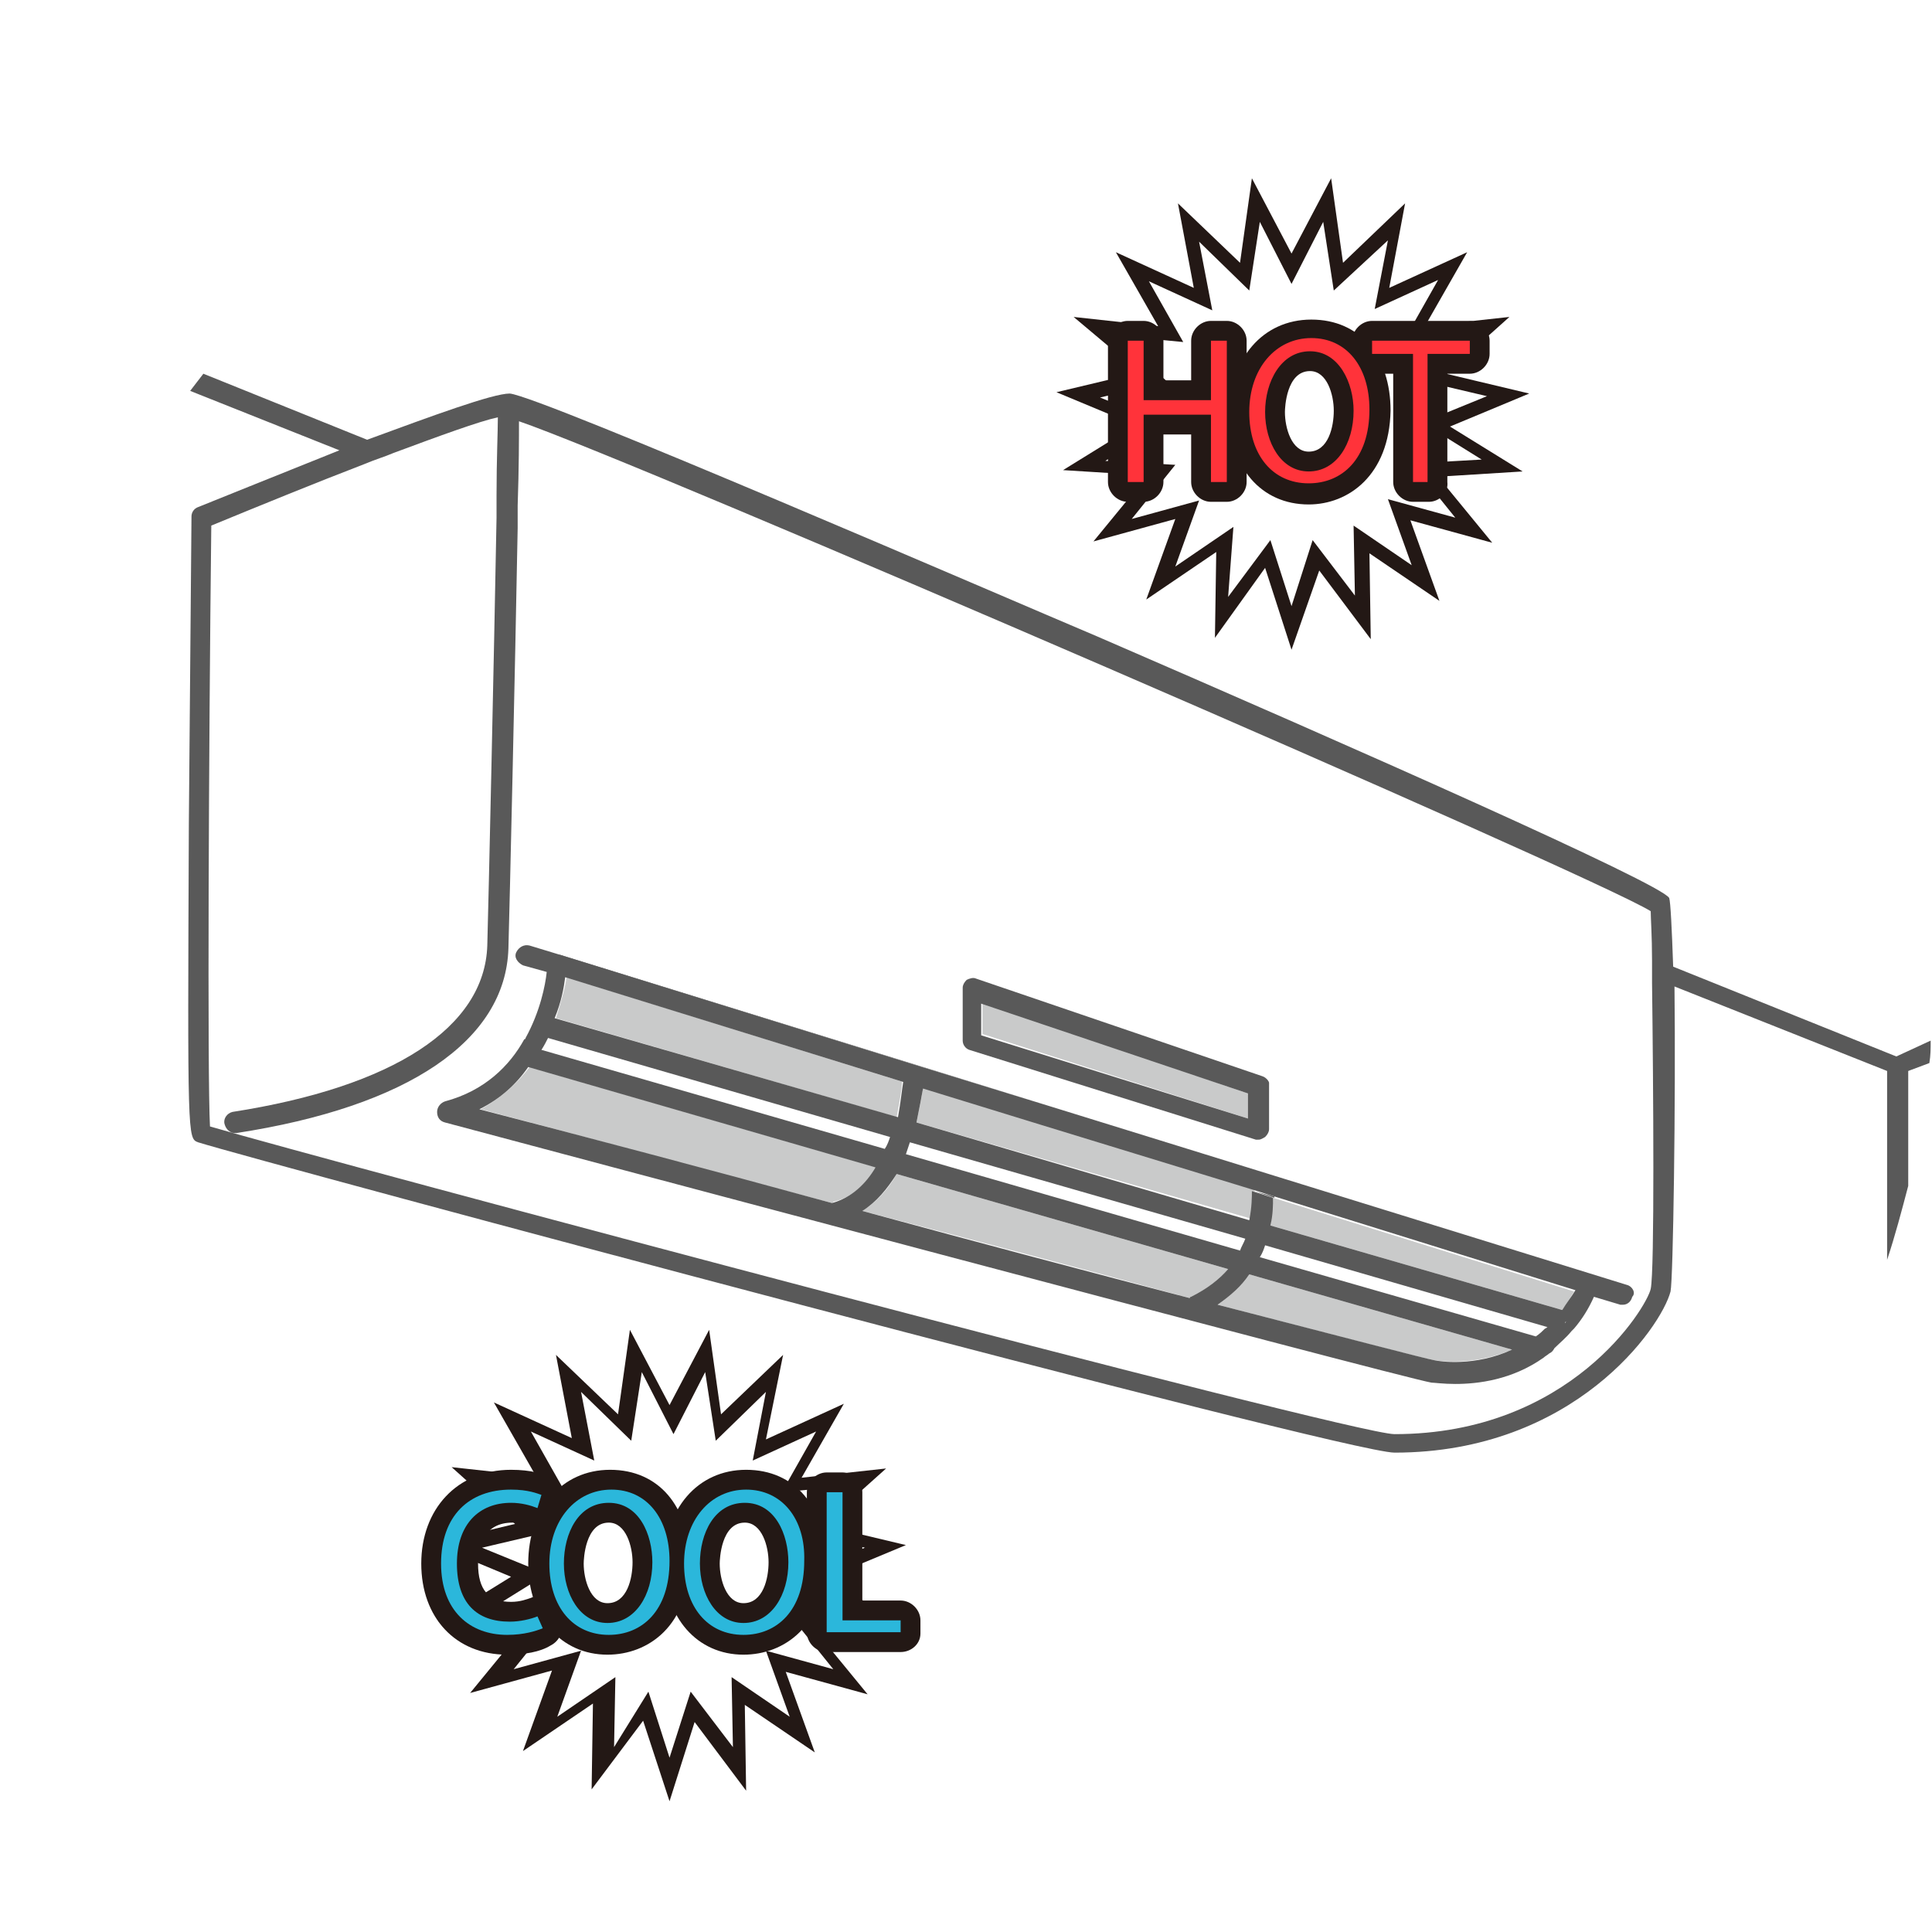 <?xml version="1.0" encoding="utf-8"?>
<!-- Generator: Adobe Illustrator 26.5.1, SVG Export Plug-In . SVG Version: 6.00 Build 0)  -->
<svg version="1.1" id="_レイヤー_2" xmlns="http://www.w3.org/2000/svg" xmlns:xlink="http://www.w3.org/1999/xlink" x="0px"
	 y="0px" viewBox="0 0 146.3 146.3" style="enable-background:new 0 0 146.3 146.3;" xml:space="preserve">
<style type="text/css">
	.st0{fill:none;}
	.st1{fill:#FFFFFF;}
	.st2{fill:#2BB7DB;}
	.st3{fill:#FF333A;}
	.st4{fill:#595959;}
	.st5{fill:#C9CACA;}
	.st6{fill:url(#SVGID_1_);}
	.st7{fill:#231815;}
	.st8{fill:url(#SVGID_00000109738079876810168040000002139138565222844345_);}
</style>
<pattern  y="146.3" width="20.5" height="20.5" patternUnits="userSpaceOnUse" id="_新規パターンスウォッチ_1" viewBox="0 -20.5 20.5 20.5" style="overflow:visible;">
	<g>
		<rect y="-20.5" class="st0" width="20.5" height="20.5"/>
		<g>
			<rect y="-20.5" class="st0" width="20.5" height="20.5"/>
			<rect y="-20.5" class="st1" width="20.5" height="20.5"/>
			<path class="st2" d="M15.8-10.2c0-3.1-2.5-5.5-5.5-5.5s-5.5,2.5-5.5,5.5s2.5,5.5,5.5,5.5S15.8-7.2,15.8-10.2z"/>
		</g>
	</g>
</pattern>
<pattern  y="146.3" width="20.5" height="20.5" patternUnits="userSpaceOnUse" id="_新規パターンスウォッチ_2" viewBox="0 -20.5 20.5 20.5" style="overflow:visible;">
	<g>
		<rect y="-20.5" class="st0" width="20.5" height="20.5"/>
		<g>
			<rect y="-20.5" class="st0" width="20.5" height="20.5"/>
			<rect y="-20.5" class="st1" width="20.5" height="20.5"/>
			<path class="st3" d="M15.8-10.2c0-3.1-2.5-5.5-5.5-5.5s-5.5,2.5-5.5,5.5s2.5,5.5,5.5,5.5S15.8-7.2,15.8-10.2z"/>
		</g>
	</g>
</pattern>
<g id="_レイヤー_1-2">
	<g>
		<circle class="st1" cx="73.2" cy="73.2" r="73.2"/>
		<path class="st0" d="M144.4,90.1c0.7-3.1,1.3-6.2,1.6-9.3l-1.6,0.6V90.1L144.4,90.1z"/>
		<path class="st1" d="M125.1,74.3c0-0.6,0-1.2,0-1.7c0-1.8-0.1-3.2-0.1-3.7c-4.5-2.8-76.9-34.2-85.7-37.2c0,1.2-0.1,3.5-0.1,6.4
			c0,0.5,0,1.1,0,1.7c-0.2,10.9-0.6,28.3-0.7,31.8c-0.2,7-7.6,12-20.6,14c0,0-0.1,0-0.1,0c-0.4,0-0.7-0.3-0.8-0.7
			c-0.1-0.4,0.2-0.8,0.6-0.9c12.2-1.9,19.1-6.3,19.3-12.6c0.1-3.5,0.5-21.5,0.7-32.4c0-0.6,0-1.1,0-1.7c0.1-2.7,0.1-4.7,0.1-5.9
			c-1.5,0.4-4.4,1.4-7.9,2.7c-0.7,0.3-1.4,0.5-2.1,0.8c-4,1.5-8.3,3.3-11.7,4.7c-0.2,17-0.3,41.9-0.1,45.5
			c8.5,2.5,86.3,23.3,89.7,23.3c13.3,0,19.1-9.7,19.4-11C125.3,96.2,125.3,82.3,125.1,74.3L125.1,74.3z M16.9,74.6l2.6-0.9
			c0.4-0.1,0.8,0.1,1,0.5c0.1,0.4-0.1,0.8-0.5,1l-2.6,0.9c-0.1,0-0.2,0-0.2,0c-0.3,0-0.6-0.2-0.7-0.5C16.3,75.2,16.5,74.8,16.9,74.6
			z M16.9,77.1l2.6-0.9c0.4-0.1,0.8,0.1,1,0.5c0.1,0.4-0.1,0.8-0.5,1l-2.6,0.9c-0.1,0-0.2,0-0.2,0c-0.3,0-0.6-0.2-0.7-0.5
			C16.3,77.7,16.5,77.2,16.9,77.1z M16.9,79.6l2.6-0.9c0.4-0.1,0.8,0.1,1,0.5c0.1,0.4-0.1,0.8-0.5,1L17.4,81c-0.1,0-0.2,0-0.2,0
			c-0.3,0-0.6-0.2-0.7-0.5C16.3,80.1,16.5,79.7,16.9,79.6z M16.4,83c-0.1-0.4,0.1-0.8,0.5-1l2.6-0.9c0.4-0.1,0.8,0.1,1,0.5
			c0.1,0.4-0.1,0.8-0.5,1l-2.6,0.9c-0.1,0-0.2,0-0.2,0C16.8,83.5,16.5,83.3,16.4,83z M72.8,74.8c0-0.2,0.1-0.5,0.3-0.6
			c0.2-0.2,0.5-0.2,0.7-0.1l21.7,7.4c0.3,0.1,0.5,0.4,0.5,0.7v3.5c0,0.2-0.1,0.5-0.3,0.6c-0.1,0.1-0.3,0.2-0.5,0.2
			c-0.1,0-0.2,0-0.2,0l-21.7-6.8c-0.3-0.1-0.5-0.4-0.5-0.7L72.8,74.8L72.8,74.8z M123.7,98.3c-0.1,0.3-0.4,0.6-0.7,0.6
			c-0.1,0-0.2,0-0.2,0l-2-0.6c-0.9,1.7-1.9,3-3.1,3.9c-0.1,0.1-0.3,0.2-0.4,0.4c-2.5,1.9-5.3,2.2-7.1,2.2c-0.9,0-1.6-0.1-1.8-0.1
			c-2.3-0.4-71.7-18.9-74.7-19.7c-0.3-0.1-0.6-0.4-0.6-0.8s0.2-0.7,0.6-0.8c6.2-1.7,7.5-7.8,7.7-9.8L39.6,73c-0.4-0.1-0.6-0.6-0.5-1
			s0.6-0.6,1-0.5l2.3,0.7c0,0,0.1,0,0.1,0l37.1,11.5l43.7,13.5C123.6,97.4,123.8,97.9,123.7,98.3L123.7,98.3z"/>
		<path class="st4" d="M38.5,29.9L38.5,29.9C38.5,29.9,38.5,29.9,38.5,29.9C38.5,29.9,38.5,29.9,38.5,29.9L38.5,29.9z"/>
		<path class="st5" d="M93,96.1l-25.1-7.2c-0.6,1.1-1.5,2.1-2.6,2.8c8.8,2.3,17.5,4.6,24.8,6.6c0.1,0,0.1-0.1,0.2-0.1
			C91.4,97.6,92.3,96.9,93,96.1L93,96.1z"/>
		<path class="st5" d="M118.3,99.2c0.3-0.4,0.6-0.9,0.9-1.4l-22.8-7.1c0,0.5-0.1,1.3-0.2,2.1L118.3,99.2L118.3,99.2z"/>
		<path class="st5" d="M68.3,81.9L42.9,74c-0.1,0.8-0.4,1.8-0.8,3.1l25.8,7.5C68.1,83.5,68.3,82.5,68.3,81.9z"/>
		<path class="st5" d="M66.4,88.4l-26.3-7.6c-0.9,1.2-2.1,2.3-3.7,3.2C44,86,53.5,88.6,63,91.1c0,0,0.1,0,0.1-0.1
			C64.5,90.7,65.6,89.7,66.4,88.4L66.4,88.4z"/>
		<path class="st5" d="M69.4,85l25.4,7.3c0.2-1,0.2-1.8,0.2-2.2l-16-5l-9.1-2.8C69.8,83.1,69.6,84,69.4,85L69.4,85z"/>
		<path class="st5" d="M92.2,98.8c9.2,2.4,15.7,4.1,16.4,4.2c0.5,0.1,3.1,0.4,5.9-0.8l-19.9-5.7C94,97.4,93.2,98.1,92.2,98.8z"/>
		<path class="st4" d="M69.5,80.7l10.1,3.1L42.4,72.3c0,0-0.1,0-0.1,0L69.5,80.7C69.4,80.7,69.5,80.7,69.5,80.7z"/>
		<polygon class="st4" points="94.9,90.2 78.9,85.2 94.9,90.2 		"/>
		<polygon class="st4" points="78.9,85.2 69.8,82.4 69.8,82.4 		"/>
		<path class="st4" d="M68.3,81.9L42.9,74c0,0,0,0,0,0L68.3,81.9L68.3,81.9L68.3,81.9z"/>
		<path class="st1" d="M95.8,94.3c-0.1,0.3-0.2,0.6-0.4,0.9l20.9,6c0.2-0.2,0.5-0.4,0.7-0.6c0.1-0.1,0.1-0.1,0.2-0.2
			C117.2,100.5,95.8,94.3,95.8,94.3z"/>
		<path class="st1" d="M93.9,94.8c0.2-0.3,0.3-0.6,0.4-0.9l-25.4-7.3c-0.1,0.3-0.2,0.6-0.3,0.9L93.9,94.8L93.9,94.8z"/>
		<path class="st1" d="M41.5,78.6c-0.2,0.3-0.3,0.6-0.5,0.9L67.1,87c0.1-0.3,0.2-0.6,0.4-0.9L41.5,78.6z"/>
		<path class="st1" d="M116.3,101.2c0.2-0.2,0.4-0.4,0.7-0.6C116.8,100.8,116.5,101,116.3,101.2L116.3,101.2L116.3,101.2z"/>
		<path class="st4" d="M117.7,102.1c-0.2,0.1-0.3,0.2-0.4,0.4C117.4,102.3,117.6,102.2,117.7,102.1z"/>
		<path class="st4" d="M118.5,100.2c-0.3,0.3-0.5,0.6-0.8,0.8C118,100.8,118.2,100.5,118.5,100.2z"/>
		<path class="st4" d="M117.6,101.2c0,0-0.1,0.1-0.1,0.1C117.5,101.3,117.5,101.2,117.6,101.2z"/>
		<path class="st4" d="M116.7,101.9L116.7,101.9L116.7,101.9z"/>
		<path class="st4" d="M117.4,101.3c-0.2,0.2-0.5,0.4-0.8,0.6C116.9,101.7,117.2,101.5,117.4,101.3z"/>
		<path class="st4" d="M116.5,102.1c0.1-0.1,0.2-0.1,0.2-0.2C116.6,102,116.5,102,116.5,102.1L116.5,102.1z"/>
		<path class="st4" d="M117.7,101c0,0-0.1,0.1-0.1,0.1C117.6,101.1,117.6,101.1,117.7,101z"/>
		<path class="st4" d="M118.6,100.1L118.6,100.1c0,0-0.1,0.1-0.1,0.2C118.5,100.2,118.6,100.1,118.6,100.1L118.6,100.1z"/>
		<polygon class="st5" points="74.4,78.3 94.5,84.7 94.5,82.8 74.4,75.9 		"/>
		<path class="st4" d="M95.6,81.5l-21.7-7.4c-0.2-0.1-0.5,0-0.7,0.1c-0.2,0.2-0.3,0.4-0.3,0.6v4c0,0.3,0.2,0.6,0.5,0.7l21.7,6.8
			c0.1,0,0.2,0,0.2,0c0.2,0,0.3-0.1,0.5-0.2c0.2-0.2,0.3-0.4,0.3-0.6v-3.5C96.1,81.9,95.9,81.6,95.6,81.5L95.6,81.5z M94.5,84.7
			l-20.2-6.3v-2.4l20.2,6.8V84.7z"/>
		<path class="st4" d="M69.4,80.6L69.4,80.6C69.5,80.6,69.5,80.6,69.4,80.6z"/>
		<polygon class="st4" points="69.8,82.4 69.8,82.4 68.3,81.9 68.3,81.9 		"/>
		<polygon class="st4" points="96.5,90.7 96.5,90.6 94.9,90.2 94.9,90.2 		"/>
		<path class="st4" d="M123.2,97.3L79.6,83.8l-10.1-3.1h0l-27.1-8.4l-2.3-0.7c-0.4-0.1-0.8,0.1-1,0.5s0.1,0.8,0.5,1l1.8,0.5
			c-0.1,1-0.5,3-1.6,5c0,0.1-0.1,0.1-0.1,0.1c-1.1,2-3,3.9-6,4.7c-0.3,0.1-0.6,0.4-0.6,0.8s0.2,0.7,0.6,0.8
			c3,0.8,72.3,19.3,74.7,19.7c0.2,0,0.9,0.1,1.8,0.1c1.7,0,4.3-0.3,6.7-2c0,0,0,0,0,0c0.1-0.1,0.3-0.2,0.4-0.3
			c0.2-0.1,0.3-0.2,0.4-0.4c0.4-0.4,0.9-0.8,1.3-1.3l0.2-0.2c0,0,0,0,0,0c0.6-0.7,1.1-1.5,1.5-2.4l2,0.6c0.1,0,0.2,0,0.2,0
			c0.3,0,0.6-0.2,0.7-0.6C123.9,97.9,123.6,97.4,123.2,97.3L123.2,97.3z M41.5,78.6l25.9,7.5c-0.1,0.3-0.2,0.6-0.4,0.9L41,79.5
			C41.2,79.2,41.4,78.8,41.5,78.6z M63,91.1C53.5,88.5,44,86,36.3,84c1.6-0.8,2.8-1.9,3.7-3.2l26.3,7.6C65.6,89.6,64.5,90.7,63,91.1
			C63,91,63,91,63,91.1L63,91.1z M90.1,98.3c-7.3-1.9-16-4.2-24.8-6.6c1.1-0.7,1.9-1.7,2.6-2.8L93,96.1c-0.7,0.8-1.6,1.5-2.8,2.1
			C90.2,98.2,90.1,98.2,90.1,98.3L90.1,98.3z M68.6,87.4c0.1-0.3,0.2-0.6,0.3-0.9l25.4,7.3c-0.1,0.3-0.3,0.6-0.4,0.9L68.6,87.4
			L68.6,87.4z M108.6,103c-0.6-0.1-7.1-1.8-16.4-4.2c1-0.7,1.8-1.4,2.4-2.3l19.9,5.7C111.7,103.5,109,103.1,108.6,103z M116.5,102.1
			L116.5,102.1c0.1-0.1,0.2-0.1,0.2-0.2C116.6,102,116.5,102,116.5,102.1z M117,100.6c-0.2,0.2-0.4,0.4-0.7,0.6h0l-20.9-6
			c0.2-0.3,0.3-0.6,0.4-0.9l21.4,6.2C117.1,100.5,117.1,100.6,117,100.6L117,100.6z M118.5,100.2c0-0.1,0.1-0.1,0.1-0.2h0
			C118.6,100.1,118.5,100.2,118.5,100.2L118.5,100.2z M118.3,99.2l-22.1-6.4c0.2-0.8,0.2-1.6,0.2-2.1l-1.6-0.5c0,0.4,0,1.2-0.2,2.2
			L69.4,85c0.2-1,0.4-2,0.5-2.6l-1.5-0.5c-0.1,0.6-0.2,1.6-0.4,2.7L42,77.1c0.5-1.2,0.7-2.3,0.8-3.1c0,0,0,0,0,0l25.5,7.9l1.5,0.5
			l9.1,2.8l16,4.9l1.6,0.5l0,0l22.8,7.1C119,98.2,118.6,98.7,118.3,99.2L118.3,99.2z"/>
		<path class="st4" d="M143.6,80l-16.9-6.8c-0.1-2.9-0.2-4.9-0.3-5.2c-0.6-1.1-23.9-11.4-43.3-19.8c-7.1-3-42.2-18.2-44.5-18.4
			c0,0,0,0,0,0l0,0c-1.3,0-5.9,1.7-10.8,3.5l-12.4-5c-0.3,0.4-0.7,0.9-1,1.3l11.3,4.5c-5,2-9.7,3.9-10.7,4.3
			c-0.3,0.1-0.5,0.4-0.5,0.7c0,0.1-0.1,11.8-0.2,23.3c-0.1,23.8-0.1,23.8,0.7,24.1c4.8,1.5,86.8,23.5,90.6,23.5
			c13.6,0,20.2-9.5,20.9-12.2c0.2-0.9,0.4-14.5,0.3-23.1l16.1,6.4v14.3c0.6-1.8,1.1-3.7,1.6-5.6v-8.7l1.6-0.6
			c0.1-0.6,0.1-1.1,0.1-1.7L143.6,80L143.6,80z M125,97.6c-0.3,1.4-6.1,11-19.4,11c-3.3,0-81.2-20.8-89.7-23.3
			c-0.2-3.6-0.1-28.5,0.1-45.5c3.4-1.4,7.8-3.2,11.7-4.7c0.7-0.3,1.4-0.5,2.1-0.8c3.5-1.3,6.5-2.4,7.9-2.7c0,1.1-0.1,3.2-0.1,5.9
			c0,0.5,0,1.1,0,1.7c-0.2,10.9-0.6,28.8-0.7,32.4c-0.2,6.2-7.1,10.7-19.3,12.6c-0.4,0.1-0.7,0.5-0.6,0.9c0.1,0.4,0.4,0.7,0.8,0.7
			c0,0,0.1,0,0.1,0c13-2,20.4-7,20.6-14c0.1-3.5,0.5-20.9,0.7-31.8c0-0.6,0-1.1,0-1.7c0.1-2.9,0.1-5.2,0.1-6.4
			c8.8,3,81.2,34.3,85.7,37.1c0,0.5,0.1,1.9,0.1,3.7c0,0.5,0,1.1,0,1.7C125.2,82.3,125.3,96.2,125,97.6L125,97.6z"/>
		<g>
			
				<pattern  id="SVGID_1_" xlink:href="#_譁ｰ隕上ヱ繧ｿ繝ｼ繝ｳ繧ｹ繧ｦ繧ｩ繝メ_2" patternTransform="matrix(-7.071068e-02 -7.071068e-02 7.071068e-02 -7.071068e-02 -17862.211 74.596)">
			</pattern>
			<polygon class="st6" points="97.8,20.4 100.5,15.2 101.3,21 105.6,16.9 104.5,22.7 109.8,20.2 106.9,25.3 112.8,24.7 108.3,28.6 
				114.1,29.9 108.7,32.2 113.6,35.3 107.8,35.6 111.5,40.2 105.8,38.6 107.8,44.2 103,40.8 103.1,46.7 99.6,42 97.8,47.6 96,42 
				92.5,46.7 92.6,40.8 87.8,44.2 89.8,38.6 84.1,40.2 87.8,35.6 82,35.3 87,32.2 81.5,29.9 87.2,28.6 82.8,24.7 88.7,25.3 
				85.8,20.2 91.1,22.7 90,16.9 94.3,21 95.1,15.2 			"/>
			<path class="st7" d="M97.8,49.2l-2-6.2L92,48.3l0.1-6.5l-5.3,3.6l2.2-6.1l-6.2,1.7l4.1-5l-6.4-0.4l5.5-3.4l-6-2.5l6.3-1.5
				L81.3,24l6.4,0.7l-3.2-5.6l5.9,2.7l-1.2-6.4l4.7,4.5l0.9-6.4l3,5.7l3-5.7l0.9,6.4l4.7-4.5l-1.2,6.4l5.9-2.7l-3.2,5.6l6.4-0.7
				l-4.8,4.3l6.3,1.5l-6,2.5l5.5,3.4l-6.4,0.4l4.1,5l-6.2-1.7l2.2,6.1l-5.3-3.6l0.1,6.5l-3.9-5.2L97.8,49.2L97.8,49.2z M96.2,40.9
				l1.6,5l1.6-5l3.2,4.2l-0.1-5.3l4.4,3l-1.8-5l5.1,1.4l-3.3-4.1l5.3-0.3l-4.5-2.8l4.9-2l-5.1-1.2l4-3.5l-5.2,0.5l2.6-4.6l-4.8,2.2
				l1-5.2L101,22l-0.8-5.2l-2.4,4.7l-2.4-4.7L94.6,22l-3.8-3.7l1,5.2L87,21.3l2.6,4.6l-5.2-0.5l4,3.5l-5.1,1.2l4.9,2l-4.5,2.8
				l5.3,0.3l-3.3,4.1l5.1-1.4l-1.8,5l4.4-3L93,45.2L96.2,40.9L96.2,40.9z"/>
		</g>
		<g>
			<g>
				<path class="st2" d="M92.9,36.5h-1.2v-5.1h-5.1v5.1h-1.2V25.8h1.2v4.5h5.1v-4.5h1.2V36.5z"/>
				<path class="st7" d="M92.9,38h-1.2c-0.8,0-1.5-0.7-1.5-1.5v-3.6h-2.1v3.6c0,0.8-0.7,1.5-1.5,1.5h-1.2c-0.8,0-1.5-0.7-1.5-1.5
					V25.8c0-0.8,0.7-1.5,1.5-1.5h1.2c0.8,0,1.5,0.7,1.5,1.5v3h2.1v-3c0-0.8,0.7-1.5,1.5-1.5h1.2c0.8,0,1.5,0.7,1.5,1.5v10.7
					C94.4,37.3,93.7,38,92.9,38z"/>
			</g>
			<g>
				<path class="st2" d="M103.7,31c0,3.8-2.1,5.6-4.6,5.6c-2.7,0-4.5-2.1-4.5-5.4s2-5.6,4.7-5.6S103.7,27.8,103.7,31L103.7,31z
					 M95.8,31.2c0,2.3,1.2,4.5,3.3,4.5s3.4-2.1,3.4-4.6c0-2.1-1.1-4.5-3.3-4.5S95.8,28.9,95.8,31.2L95.8,31.2z"/>
				<path class="st7" d="M99.1,38.2c-3.6,0-6-2.8-6-6.9s2.5-7.1,6.2-7.1s6,2.8,6,6.9C105.2,36,102.1,38.2,99.1,38.2L99.1,38.2z
					 M99.2,28.1c-1.8,0-1.9,2.8-1.9,3.1c0,1.2,0.5,3,1.8,3c1.5,0,1.9-1.9,1.9-3.1C101,29.9,100.5,28.1,99.2,28.1L99.2,28.1z"/>
			</g>
			<g>
				<path class="st2" d="M111.3,26.8h-3.2v9.7H107v-9.7h-3.1v-1h7.4C111.3,25.8,111.3,26.8,111.3,26.8z"/>
				<path class="st7" d="M108.2,38H107c-0.8,0-1.5-0.7-1.5-1.5v-8.2h-1.6c-0.8,0-1.5-0.7-1.5-1.5v-1c0-0.8,0.7-1.5,1.5-1.5h7.4
					c0.8,0,1.5,0.7,1.5,1.5v1c0,0.8-0.7,1.5-1.5,1.5h-1.7v8.2C109.7,37.3,109,38,108.2,38z"/>
			</g>
		</g>
		<g>
			<path class="st3" d="M92.9,36.5h-1.2v-5.1h-5.1v5.1h-1.2V25.8h1.2v4.5h5.1v-4.5h1.2V36.5z"/>
			<path class="st3" d="M103.7,31c0,3.8-2.1,5.6-4.6,5.6c-2.7,0-4.5-2.1-4.5-5.4s2-5.6,4.7-5.6S103.7,27.8,103.7,31L103.7,31z
				 M95.8,31.2c0,2.3,1.2,4.5,3.3,4.5s3.4-2.1,3.4-4.6c0-2.1-1.1-4.5-3.3-4.5S95.8,28.9,95.8,31.2L95.8,31.2z"/>
			<path class="st3" d="M111.3,26.8h-3.2v9.7H107v-9.7h-3.1v-1h7.4C111.3,25.8,111.3,26.8,111.3,26.8z"/>
		</g>
		<g>
			
				<pattern  id="SVGID_00000143619529222443145510000018026269003673247896_" xlink:href="#_譁ｰ隕上ヱ繧ｿ繝ｼ繝ｳ繧ｹ繧ｦ繧ｩ繝メ_1" patternTransform="matrix(-7.071068e-02 -7.071068e-02 7.071068e-02 -7.071068e-02 -17862.482 72.866)">
			</pattern>
			<polygon style="fill:url(#SVGID_00000143619529222443145510000018026269003673247896_);" points="50.7,107.5 53.4,102.3 
				54.2,108.1 58.5,104.1 57.4,109.8 62.7,107.4 59.8,112.5 65.6,111.9 61.2,115.8 66.9,117.1 61.5,119.3 66.5,122.4 60.7,122.8 
				64.3,127.3 58.7,125.8 60.7,131.3 55.9,128 56,133.9 52.5,129.1 50.7,134.7 48.9,129.1 45.4,133.9 45.5,128 40.7,131.3 
				42.7,125.8 37,127.3 40.7,122.8 34.9,122.4 39.8,119.3 34.4,117.1 40.1,115.8 35.7,111.9 41.6,112.5 38.7,107.4 44,109.8 
				42.9,104.1 47.2,108.1 48,102.3 			"/>
			<path class="st7" d="M50.7,136.4l-2-6.1l-3.9,5.2l0.1-6.5l-5.3,3.6l2.2-6.1l-6.2,1.7l4.1-5l-6.5-0.4l5.5-3.4l-6-2.5l6.3-1.5
				l-4.8-4.3l6.4,0.7l-3.2-5.6l5.9,2.7l-1.2-6.3l4.7,4.5l0.9-6.4l3,5.7l3-5.7l0.9,6.4l4.7-4.5L58,109l5.9-2.7l-3.2,5.6l6.4-0.7
				l-4.8,4.3l6.3,1.5l-6,2.5l5.5,3.4l-6.5,0.4l4.1,5l-6.2-1.7l2.2,6.1l-5.3-3.6l0.1,6.5l-3.9-5.2L50.7,136.4L50.7,136.4z
				 M49.1,128.1l1.6,5l1.6-5l3.2,4.2l-0.1-5.3l4.4,3l-1.8-5l5.1,1.4l-3.3-4.1l5.3-0.3l-4.5-2.8l4.9-2l-5.1-1.2l4-3.5l-5.2,0.5
				l2.6-4.6l-4.8,2.2l1-5.2l-3.8,3.7l-0.8-5.2l-2.4,4.7l-2.4-4.7l-0.8,5.2l-3.8-3.7l1,5.2l-4.8-2.2l2.6,4.6l-5.2-0.5l4,3.5l-5.1,1.2
				l4.9,2l-4.5,2.8l5.3,0.3l-3.3,4.1l5.1-1.4l-1.8,5l4.4-3l-0.1,5.3L49.1,128.1L49.1,128.1z"/>
		</g>
		<g>
			<g>
				<path class="st2" d="M41.1,123.3c-0.5,0.2-1.4,0.5-2.7,0.5c-2.8,0-5-1.8-5-5.4s2.1-5.6,5.3-5.6c1.3,0,2,0.3,2.3,0.4l-0.3,1
					c-0.5-0.2-1.2-0.4-2-0.4c-2.4,0-4.1,1.6-4.1,4.6s1.5,4.4,4,4.4c0.8,0,1.6-0.2,2.1-0.4L41.1,123.3L41.1,123.3z"/>
				<path class="st7" d="M38.4,125.3c-3.9,0-6.5-2.8-6.5-6.9s2.7-7.1,6.8-7.1c1.5,0,2.5,0.3,3,0.6c0.7,0.3,1,1.1,0.8,1.8l-0.3,1
					c-0.1,0.4-0.4,0.8-0.8,0.9c-0.4,0.2-0.9,0.2-1.2,0c-0.2-0.1-0.7-0.3-1.4-0.3c-2.1,0-2.6,1.7-2.6,3.1c0,2,0.8,2.9,2.5,2.9
					c0.7,0,1.2-0.2,1.5-0.3c0.4-0.2,0.9-0.2,1.3,0s0.7,0.5,0.8,1l0.2,0.9c0.2,0.7-0.2,1.4-0.8,1.7C40.9,125.1,39.7,125.3,38.4,125.3
					L38.4,125.3z"/>
			</g>
			<g>
				<path class="st2" d="M50.7,118.2c0,3.8-2.1,5.6-4.6,5.6c-2.7,0-4.5-2.1-4.5-5.4s2-5.6,4.7-5.6S50.7,115,50.7,118.2L50.7,118.2z
					 M42.7,118.4c0,2.3,1.2,4.5,3.3,4.5s3.4-2.1,3.4-4.6c0-2.1-1-4.5-3.3-4.5S42.7,116.1,42.7,118.4L42.7,118.4z"/>
				<path class="st7" d="M46,125.3c-3.5,0-6-2.8-6-6.9s2.5-7.1,6.2-7.1s6,2.8,6,6.9C52.2,123.1,49.1,125.3,46,125.3L46,125.3z
					 M46.1,115.3c-1.8,0-1.9,2.8-1.9,3.1c0,1.2,0.5,3,1.8,3c1.5,0,1.9-1.9,1.9-3.1C47.9,117.1,47.4,115.3,46.1,115.3L46.1,115.3z"/>
			</g>
			<g>
				<path class="st2" d="M60.9,118.2c0,3.8-2.1,5.6-4.6,5.6c-2.7,0-4.5-2.1-4.5-5.4s2-5.6,4.7-5.6S61,115,60.9,118.2L60.9,118.2z
					 M53,118.4c0,2.3,1.2,4.5,3.3,4.5s3.4-2.1,3.4-4.6c0-2.1-1-4.5-3.3-4.5S53,116.1,53,118.4L53,118.4z"/>
				<path class="st7" d="M56.3,125.3c-3.5,0-6-2.8-6-6.9s2.5-7.1,6.2-7.1s6,2.8,6,6.9C62.5,123.1,59.4,125.3,56.3,125.3L56.3,125.3z
					 M56.4,115.3c-1.8,0-1.9,2.8-1.9,3.1c0,1.2,0.5,3,1.8,3c1.5,0,1.9-1.9,1.9-3.1C58.2,117.1,57.7,115.3,56.4,115.3L56.4,115.3z"/>
			</g>
			<g>
				<path class="st2" d="M68.2,123.6h-5.6V113h1.2v9.7h4.4L68.2,123.6L68.2,123.6z"/>
				<path class="st7" d="M68.2,125.1h-5.6c-0.8,0-1.5-0.7-1.5-1.5V113c0-0.8,0.7-1.5,1.5-1.5h1.2c0.8,0,1.5,0.7,1.5,1.5v8.2h2.9
					c0.8,0,1.5,0.7,1.5,1.5v1C69.7,124.5,69,125.1,68.2,125.1L68.2,125.1z"/>
			</g>
		</g>
		<g>
			<path class="st2" d="M41.1,123.3c-0.5,0.2-1.4,0.5-2.7,0.5c-2.8,0-5-1.8-5-5.4s2.1-5.6,5.3-5.6c1.3,0,2,0.3,2.3,0.4l-0.3,1
				c-0.5-0.2-1.2-0.4-2-0.4c-2.4,0-4.1,1.6-4.1,4.6s1.5,4.4,4,4.4c0.8,0,1.6-0.2,2.1-0.4L41.1,123.3L41.1,123.3z"/>
			<path class="st2" d="M50.7,118.2c0,3.8-2.1,5.6-4.6,5.6c-2.7,0-4.5-2.1-4.5-5.4s2-5.6,4.7-5.6S50.7,115,50.7,118.2L50.7,118.2z
				 M42.7,118.4c0,2.3,1.2,4.5,3.3,4.5s3.4-2.1,3.4-4.6c0-2.1-1-4.5-3.3-4.5S42.7,116.1,42.7,118.4L42.7,118.4z"/>
			<path class="st2" d="M60.9,118.2c0,3.8-2.1,5.6-4.6,5.6c-2.7,0-4.5-2.1-4.5-5.4s2-5.6,4.7-5.6S61,115,60.9,118.2L60.9,118.2z
				 M53,118.4c0,2.3,1.2,4.5,3.3,4.5s3.4-2.1,3.4-4.6c0-2.1-1-4.5-3.3-4.5S53,116.1,53,118.4L53,118.4z"/>
			<path class="st2" d="M68.2,123.6h-5.6V113h1.2v9.7h4.4L68.2,123.6L68.2,123.6z"/>
		</g>
	</g>
</g>
</svg>
